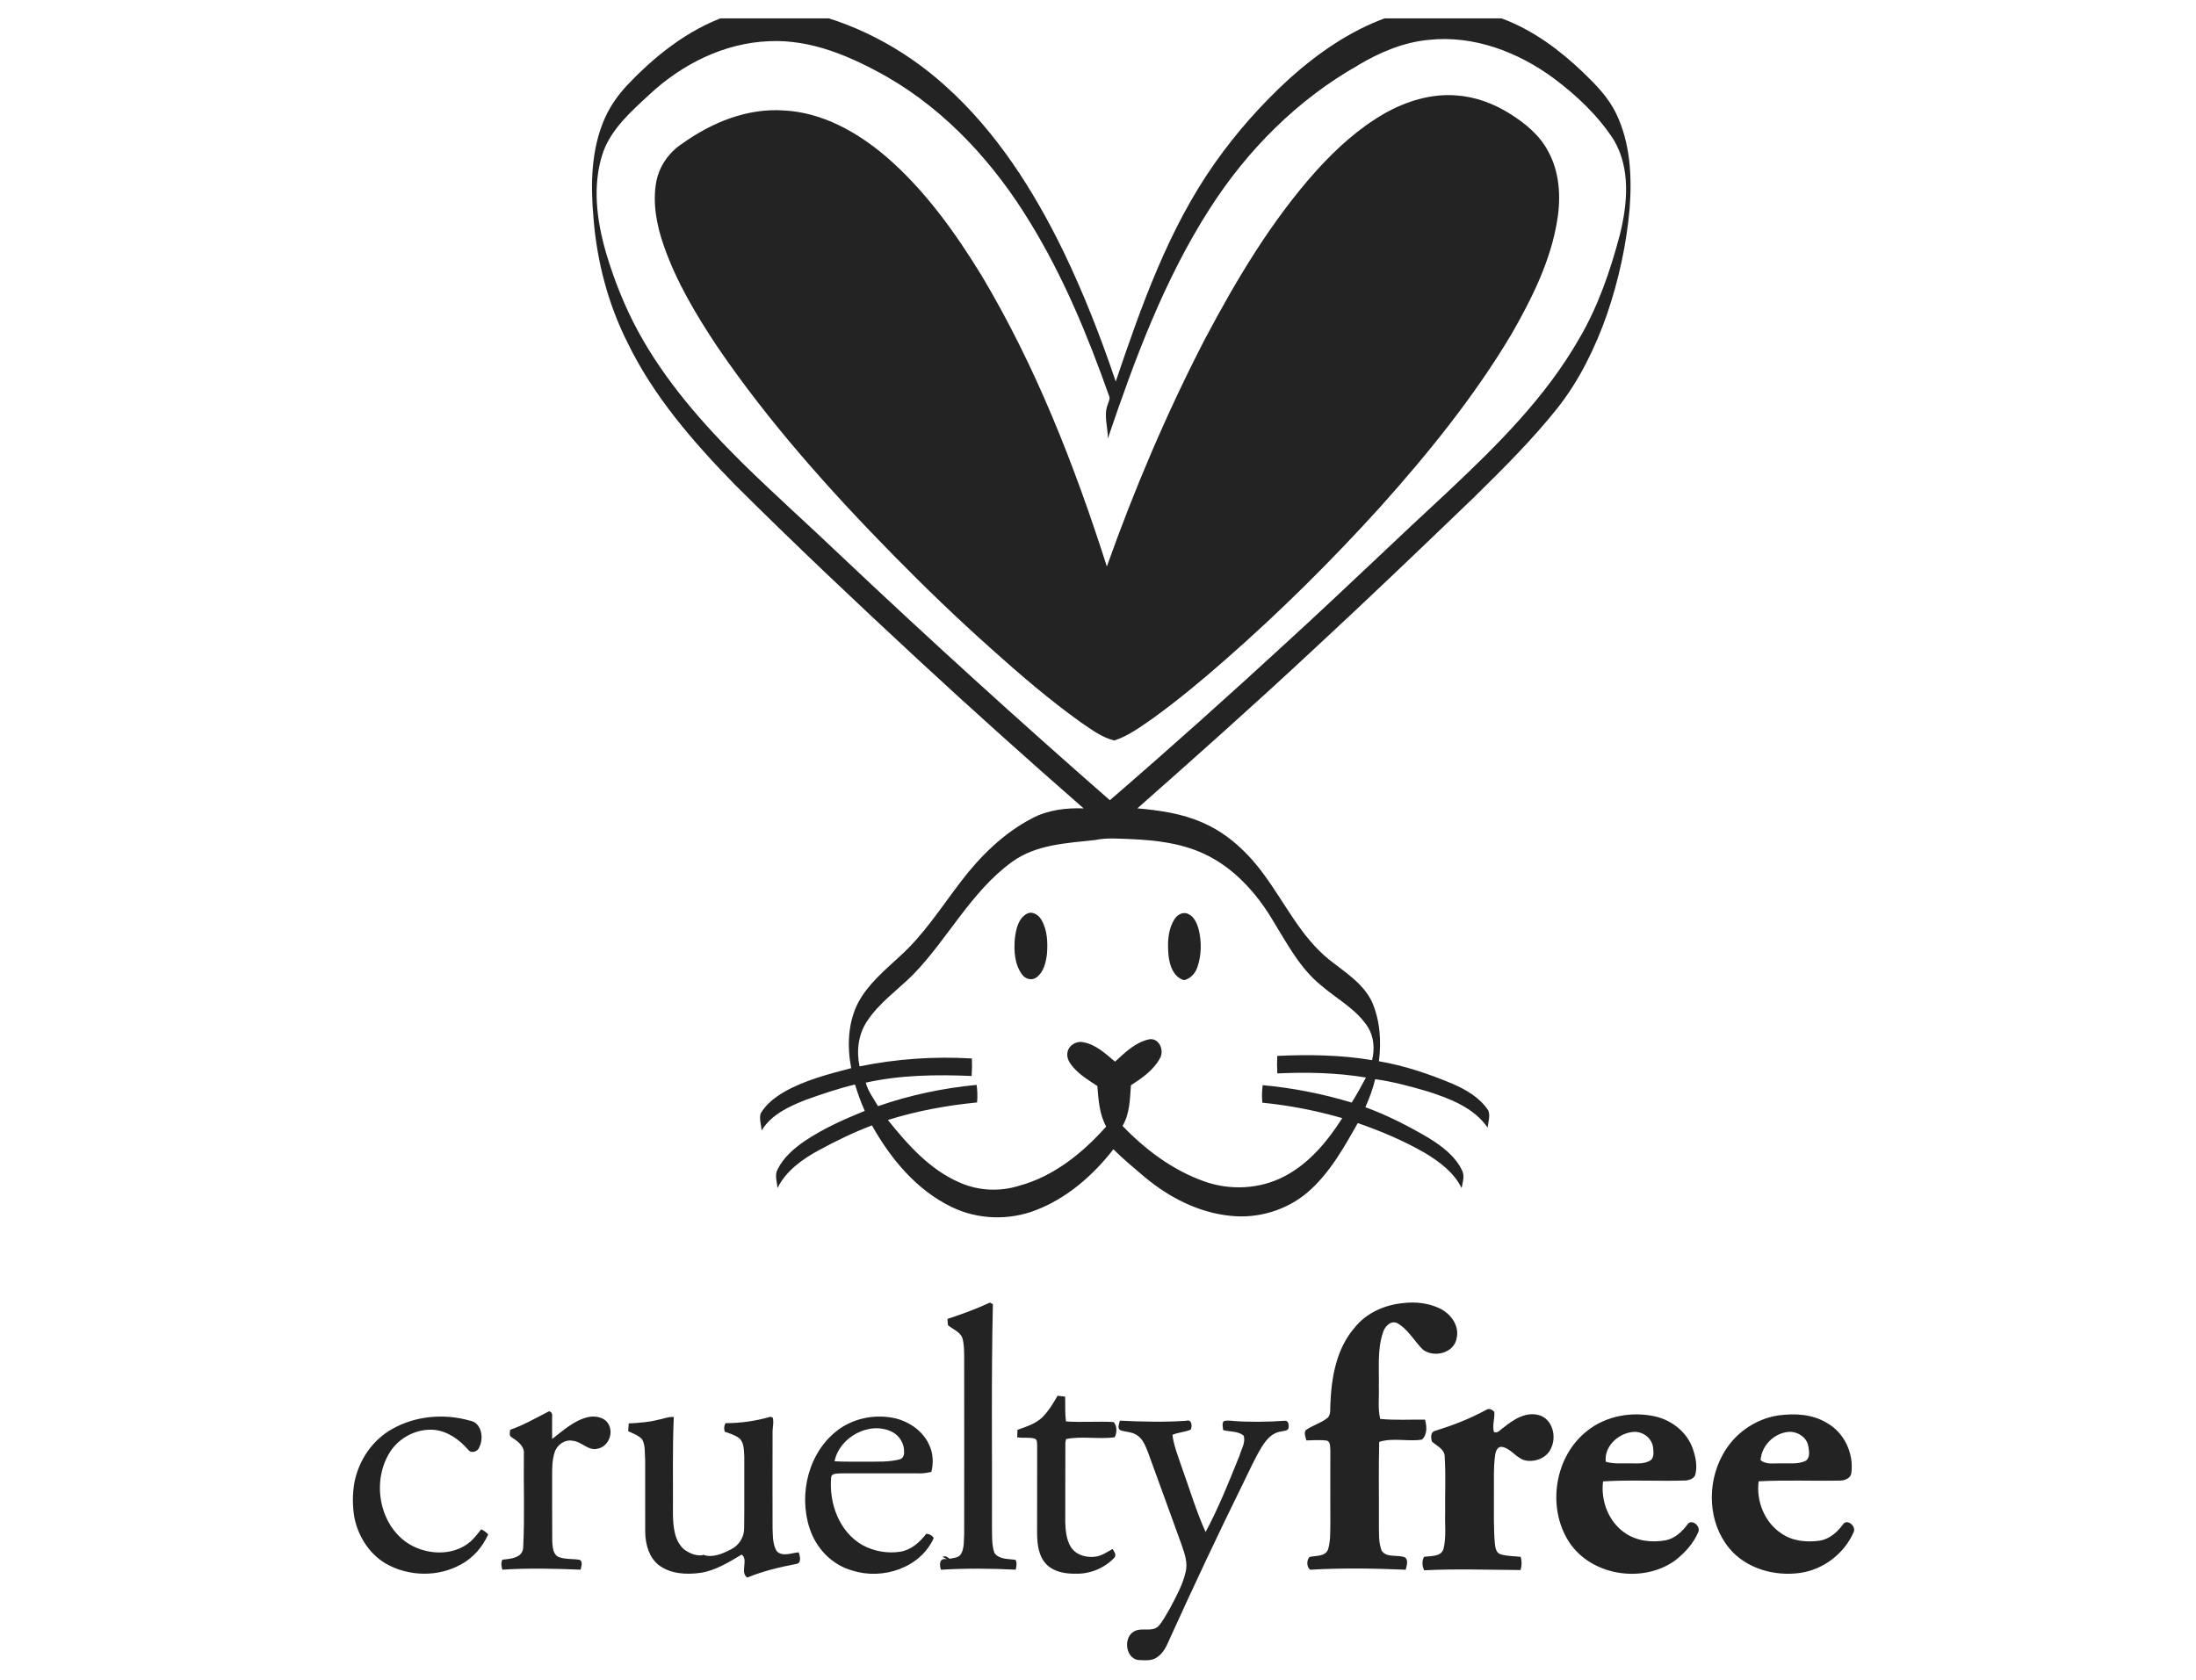<svg xmlns="http://www.w3.org/2000/svg" fill="none" viewBox="0 0 98 75" height="75" width="98">
<g clip-path="url(#clip0_21350_66980)">
<path fill="#232323" d="M32.736 0.621C33.63 0.359 34.587 0.274 35.508 0.441C37.994 0.919 40.311 2.138 42.186 3.832C44.459 5.871 46.13 8.492 47.458 11.225C48.365 13.106 49.126 15.052 49.791 17.03C50.938 13.649 52.143 10.217 54.217 7.276C55.185 5.901 56.308 4.639 57.548 3.505C58.818 2.368 60.249 1.373 61.863 0.793C63.537 0.184 65.431 0.198 67.091 0.851C68.427 1.359 69.596 2.228 70.626 3.209C71.201 3.764 71.782 4.346 72.128 5.079C72.758 6.388 72.832 7.883 72.725 9.309C72.583 10.922 72.234 12.513 71.711 14.043C71.188 15.527 70.49 16.962 69.514 18.203C68.38 19.629 67.086 20.914 65.788 22.19C63.354 24.532 60.914 26.869 58.434 29.162C55.913 31.51 53.34 33.8 50.758 36.082C51.748 36.17 52.751 36.312 53.667 36.719C54.798 37.206 55.719 38.083 56.433 39.075C57.363 40.343 58.063 41.822 59.309 42.83C60.004 43.385 60.819 43.877 61.222 44.708C61.588 45.539 61.651 46.479 61.536 47.37C62.67 47.566 63.766 47.933 64.823 48.378C65.434 48.643 66.044 48.996 66.418 49.57C66.516 49.816 66.41 50.081 66.388 50.332C65.766 49.436 64.695 49.031 63.7 48.714C62.934 48.49 62.16 48.28 61.37 48.17C61.266 48.602 61.111 49.018 60.931 49.422C61.912 49.78 62.844 50.258 63.744 50.786C64.335 51.15 64.932 51.59 65.243 52.234C65.374 52.486 65.273 52.773 65.227 53.035C64.886 52.333 64.24 51.855 63.591 51.464C62.64 50.917 61.626 50.488 60.593 50.13C59.966 51.237 59.328 52.385 58.35 53.224C57.412 54.022 56.145 54.402 54.923 54.271C53.495 54.134 52.168 53.448 51.077 52.535C50.606 52.131 50.126 51.74 49.687 51.3C48.779 52.467 47.618 53.481 46.228 54.017C45.021 54.486 43.631 54.443 42.464 53.874C40.902 53.12 39.746 51.723 38.912 50.234C38.097 50.543 37.31 50.925 36.544 51.341C35.808 51.743 35.077 52.259 34.696 53.033C34.682 52.757 34.557 52.459 34.701 52.199C34.96 51.672 35.415 51.275 35.889 50.947C36.726 50.379 37.658 49.966 38.591 49.586C38.419 49.204 38.28 48.807 38.155 48.408C37.408 48.589 36.677 48.835 35.952 49.097C35.211 49.387 34.42 49.75 33.99 50.461C33.971 50.212 33.875 49.952 33.943 49.706C34.186 49.283 34.589 48.977 35.004 48.733C35.928 48.212 36.966 47.946 37.986 47.679C37.8 46.706 37.836 45.653 38.294 44.76C38.733 43.934 39.463 43.328 40.139 42.702C41.218 41.737 41.998 40.504 42.873 39.362C43.734 38.228 44.778 37.197 46.046 36.533C46.752 36.153 47.567 36.055 48.36 36.085C45.858 33.896 43.38 31.677 40.94 29.416C38.182 26.856 35.443 24.273 32.777 21.616C30.931 19.72 29.162 17.686 28.001 15.287C27.134 13.565 26.638 11.663 26.486 9.744C26.352 8.244 26.371 6.667 26.995 5.267C27.268 4.658 27.671 4.117 28.14 3.647C29.427 2.318 30.956 1.154 32.744 0.616L32.736 0.621ZM60.598 2.92C57.897 4.447 55.651 6.71 53.983 9.32C51.955 12.482 50.639 16.033 49.439 19.575C49.447 19.075 49.246 18.564 49.428 18.074C49.466 17.938 49.562 17.798 49.488 17.656C48.545 14.992 47.46 12.357 45.977 9.941C44.394 7.328 42.27 4.983 39.61 3.444C37.996 2.529 36.203 1.744 34.309 1.84C32.308 1.919 30.422 2.873 28.974 4.226C28.173 4.969 27.301 5.732 26.916 6.787C26.418 8.244 26.625 9.834 27.044 11.28C27.404 12.493 27.873 13.677 28.478 14.792C29.678 17 31.351 18.902 33.126 20.663C34.584 22.095 36.11 23.456 37.588 24.866C41.499 28.561 45.481 32.177 49.529 35.719C52.249 33.371 54.926 30.971 57.567 28.539C59.966 26.342 62.305 24.081 64.692 21.873C66.843 19.848 68.975 17.727 70.457 15.145C71.311 13.699 71.861 12.097 72.289 10.479C72.632 9.094 72.774 7.519 72.016 6.243C71.321 5.166 70.373 4.27 69.351 3.505C67.756 2.321 65.758 1.561 63.755 1.78C62.624 1.887 61.563 2.34 60.596 2.917L60.598 2.92ZM48.848 37.498C47.591 37.637 46.236 37.695 45.173 38.465C43.32 39.805 42.292 41.931 40.714 43.538C40.027 44.213 39.215 44.782 38.683 45.599C38.299 46.186 38.215 46.922 38.359 47.599C40.005 47.263 41.695 47.146 43.372 47.247C43.383 47.506 43.38 47.766 43.361 48.028C41.785 47.96 40.18 47.982 38.637 48.326C38.735 48.712 38.989 49.034 39.182 49.376C40.602 48.881 42.085 48.569 43.584 48.425C43.62 48.684 43.628 48.947 43.603 49.209C42.257 49.343 40.916 49.584 39.624 49.993C40.515 51.106 41.505 52.221 42.843 52.792C43.669 53.156 44.617 53.199 45.476 52.929C47.027 52.511 48.313 51.467 49.366 50.286C49.058 49.734 49.022 49.089 48.97 48.474C48.589 48.228 48.196 47.985 47.894 47.64C47.746 47.468 47.602 47.258 47.632 47.02C47.657 46.678 48.027 46.446 48.352 46.523C48.908 46.626 49.341 47.036 49.761 47.389C50.208 46.979 50.679 46.514 51.293 46.389C51.74 46.328 51.969 46.9 51.761 47.244C51.475 47.772 50.963 48.124 50.469 48.444C50.426 49.056 50.418 49.712 50.096 50.258C51.118 51.322 52.339 52.237 53.738 52.732C54.891 53.145 56.207 53.082 57.297 52.519C58.412 51.948 59.238 50.95 59.901 49.909C58.734 49.572 57.54 49.34 56.335 49.22C56.308 48.96 56.316 48.698 56.349 48.438C57.695 48.561 59.028 48.824 60.323 49.215C60.549 48.851 60.756 48.477 60.958 48.097C59.653 47.881 58.322 47.851 57.003 47.914C56.987 47.654 56.987 47.392 57 47.132C58.412 47.066 59.832 47.086 61.231 47.321C61.351 46.829 61.318 46.29 61.048 45.853C60.541 45.052 59.672 44.601 58.971 43.997C57.992 43.213 57.415 42.07 56.766 41.024C56.03 39.805 55.016 38.698 53.705 38.099C52.707 37.637 51.598 37.506 50.51 37.457C49.957 37.438 49.401 37.383 48.856 37.498H48.848ZM45.841 40.78C46.087 40.66 46.354 40.846 46.474 41.056C46.743 41.516 46.763 42.073 46.722 42.59C46.672 42.964 46.58 43.388 46.258 43.626C46.054 43.784 45.757 43.705 45.615 43.502C45.274 43.049 45.244 42.442 45.288 41.898C45.34 41.488 45.435 40.988 45.839 40.78H45.841ZM52.386 41.075C52.5 40.865 52.745 40.688 52.993 40.78C53.288 40.895 53.419 41.212 53.495 41.496C53.629 42.048 53.62 42.642 53.432 43.18C53.337 43.453 53.127 43.686 52.838 43.751C52.375 43.617 52.203 43.114 52.151 42.68C52.099 42.141 52.102 41.557 52.386 41.075Z"></path>
<path fill="#232323" d="M37.429 63.803C38.157 63.279 39.116 63.109 39.986 63.317C40.615 63.481 41.204 63.896 41.471 64.506C41.646 64.878 41.662 65.307 41.564 65.7C41.398 65.736 41.231 65.769 41.062 65.766C39.879 65.766 38.694 65.76 37.511 65.766C37.366 65.785 37.102 65.744 37.091 65.957C36.99 67.105 37.453 68.381 38.492 68.969C39.004 69.248 39.612 69.354 40.19 69.261C40.67 69.179 41.049 68.838 41.335 68.463C41.474 68.469 41.594 68.534 41.67 68.652C41.071 69.991 39.378 70.538 38.037 70.103C37.129 69.857 36.418 69.108 36.132 68.223C35.619 66.681 36.091 64.776 37.432 63.803H37.429ZM37.246 65.227C37.707 65.255 38.168 65.238 38.631 65.244C39.143 65.238 39.664 65.271 40.163 65.137C40.288 65.102 40.354 64.957 40.346 64.834C40.367 64.454 40.147 64.077 39.803 63.91C38.8 63.415 37.453 64.153 37.244 65.227H37.246ZM42.292 58.87C42.929 58.657 43.565 58.428 44.175 58.143C44.208 58.163 44.276 58.195 44.309 58.214C44.232 61.519 44.281 64.828 44.268 68.133C44.279 68.526 44.246 68.939 44.377 69.316C44.581 69.614 45.001 69.578 45.32 69.625C45.394 69.764 45.358 69.917 45.328 70.065C44.216 70.01 43.104 69.999 41.992 70.068C41.91 69.841 41.916 69.518 42.27 69.603C42.202 69.565 42.131 69.526 42.063 69.491C42.188 69.433 42.292 69.502 42.373 69.578C42.553 69.54 42.788 69.54 42.891 69.357C43.041 69.092 43.006 68.769 43.028 68.477C43.033 65.842 43.028 63.21 43.028 60.576C43.022 60.286 43.028 59.988 42.943 59.709C42.826 59.436 42.518 59.335 42.305 59.152C42.294 59.056 42.286 58.963 42.283 58.868L42.292 58.87ZM46.517 63.262C46.794 62.984 47.002 62.642 47.195 62.303C47.307 62.314 47.419 62.328 47.533 62.341C47.547 62.71 47.517 63.082 47.574 63.448C48.28 63.497 48.992 63.434 49.697 63.475C49.861 63.659 49.85 63.943 49.746 64.156C49.027 64.252 48.28 64.093 47.574 64.235C47.566 64.276 47.55 64.358 47.544 64.397C47.536 65.583 47.544 66.769 47.539 67.955C47.552 68.324 47.588 68.715 47.781 69.04C47.997 69.401 48.457 69.535 48.852 69.488C49.15 69.461 49.398 69.281 49.651 69.141C49.714 69.256 49.837 69.387 49.736 69.524C49.294 69.996 48.643 70.264 47.997 70.245C47.528 70.251 47.007 70.163 46.675 69.802C46.35 69.447 46.29 68.942 46.282 68.48C46.285 67.176 46.282 65.872 46.285 64.572C46.269 64.448 46.318 64.252 46.16 64.211C45.911 64.145 45.647 64.203 45.394 64.156C45.399 64.044 45.404 63.932 45.407 63.823C45.797 63.683 46.209 63.555 46.517 63.265V63.262ZM24.441 63.027C24.55 62.937 24.659 63.085 24.64 63.189C24.645 63.536 24.632 63.883 24.64 64.233C25.136 63.85 25.621 63.399 26.245 63.254C26.591 63.178 27.041 63.273 27.186 63.631C27.368 64.041 27.12 64.574 26.673 64.664C26.251 64.776 25.959 64.345 25.561 64.312C25.207 64.238 24.847 64.498 24.749 64.834C24.642 65.17 24.637 65.531 24.64 65.881C24.645 66.865 24.634 67.848 24.645 68.829C24.664 69.073 24.681 69.406 24.951 69.507C25.248 69.614 25.575 69.57 25.88 69.628C26.022 69.737 25.934 69.92 25.913 70.065C24.749 70.018 23.582 69.988 22.418 70.065C22.377 69.917 22.345 69.761 22.421 69.619C22.781 69.578 23.323 69.551 23.348 69.076C23.419 67.69 23.361 66.296 23.378 64.908C23.416 64.55 23.102 64.331 22.841 64.159C22.702 64.096 22.759 63.932 22.767 63.82C23.353 63.62 23.893 63.306 24.444 63.025L24.441 63.027ZM17.49 63.793C18.531 63.194 19.823 63.085 20.971 63.413C21.486 63.497 21.598 64.181 21.396 64.582C21.339 64.79 21.036 64.902 20.895 64.714C20.499 64.254 19.962 63.872 19.344 63.82C18.594 63.773 17.842 64.153 17.427 64.779C16.604 66.028 16.877 67.909 18.09 68.81C18.921 69.414 20.205 69.507 21.006 68.802C21.183 68.638 21.328 68.447 21.478 68.261C21.59 68.321 21.693 68.395 21.786 68.485C21.543 69.048 21.118 69.535 20.578 69.827C19.553 70.404 18.229 70.376 17.215 69.792C16.476 69.357 15.986 68.575 15.816 67.745C15.727 67.228 15.724 66.692 15.816 66.173C16.007 65.189 16.615 64.284 17.493 63.79L17.49 63.793ZM29.448 63.361C29.652 63.309 29.854 63.232 30.069 63.249C30.004 64.705 30.042 66.162 30.031 67.619C30.045 68.154 30.094 68.772 30.519 69.152C30.751 69.327 31.048 69.458 31.342 69.42L31.378 69.398C31.795 69.554 32.242 69.352 32.615 69.163C32.972 68.988 33.212 68.619 33.209 68.22C33.223 67.149 33.209 66.077 33.215 65.006C33.196 64.735 33.209 64.421 33.011 64.213C32.817 64.058 32.572 63.989 32.343 63.905C32.302 63.773 32.307 63.645 32.378 63.525C33.054 63.525 33.73 63.429 34.379 63.24L34.482 63.273C34.548 63.492 34.469 63.73 34.477 63.956C34.469 65.378 34.477 66.796 34.477 68.217C34.493 68.559 34.477 68.931 34.66 69.237C34.913 69.507 35.33 69.313 35.646 69.291C35.695 69.453 35.785 69.772 35.54 69.808C34.793 69.953 34.052 70.125 33.349 70.417C33.008 70.199 33.414 69.603 33.098 69.392C32.525 69.731 31.945 70.098 31.274 70.204C30.634 70.297 29.914 70.259 29.383 69.849C28.957 69.502 28.805 68.928 28.794 68.398C28.788 67.324 28.797 66.247 28.791 65.173C28.764 64.864 28.813 64.525 28.655 64.246C28.488 64.063 28.249 63.987 28.033 63.883C28.041 63.765 28.047 63.65 28.058 63.536C28.524 63.514 28.995 63.478 29.448 63.355V63.361ZM55.007 63.426C55.784 63.484 56.564 63.47 57.338 63.418C57.515 63.399 57.526 63.639 57.498 63.765C57.43 63.886 57.275 63.864 57.16 63.899C56.779 63.948 56.512 64.26 56.318 64.569C55.991 65.104 55.74 65.678 55.462 66.239C54.339 68.521 53.257 70.825 52.205 73.142C52.072 73.446 51.933 73.774 51.646 73.968C51.396 74.156 51.063 74.107 50.774 74.096C50.199 73.981 50.125 73.028 50.654 72.798C50.979 72.645 51.393 72.853 51.679 72.604C51.894 72.38 52.028 72.09 52.191 71.828C52.472 71.295 52.775 70.762 52.911 70.171C53.017 69.761 52.865 69.349 52.734 68.963C52.238 67.578 51.728 66.198 51.227 64.815C51.115 64.536 51 64.224 50.733 64.058C50.518 63.91 50.24 63.924 49.997 63.842C49.842 63.749 49.954 63.544 49.975 63.413C50.965 63.462 51.954 63.486 52.944 63.418C53.186 63.339 53.214 63.659 53.14 63.814C52.881 63.929 52.581 63.929 52.322 64.049C52.38 64.533 52.573 64.99 52.723 65.451C53.08 66.43 53.372 67.436 53.802 68.384C54.391 67.285 54.852 66.124 55.318 64.968C55.397 64.681 55.601 64.377 55.498 64.079C55.244 63.872 54.887 63.916 54.585 63.836C54.577 63.705 54.528 63.563 54.601 63.443C54.729 63.385 54.874 63.421 55.01 63.421L55.007 63.426Z"></path>
<path fill="#232323" d="M61.786 5.062C62.754 4.521 63.861 4.171 64.978 4.259C65.831 4.313 66.652 4.619 67.371 5.07C68.053 5.494 68.704 6.024 69.086 6.748C69.601 7.68 69.664 8.793 69.495 9.826C69.203 11.652 68.361 13.327 67.453 14.915C65.788 17.708 63.735 20.241 61.571 22.657C59.398 25.052 57.101 27.331 54.669 29.46C53.634 30.37 52.573 31.25 51.456 32.059C50.908 32.436 50.365 32.846 49.725 33.054C49.172 32.917 48.714 32.565 48.248 32.253C46.825 31.234 45.497 30.094 44.197 28.924C42.714 27.602 41.283 26.221 39.89 24.803C37.042 21.903 34.316 18.856 32.021 15.491C31.073 14.068 30.184 12.581 29.62 10.96C29.301 10.044 29.11 9.05 29.293 8.082C29.432 7.396 29.865 6.792 30.446 6.41C31.757 5.472 33.346 4.816 34.981 4.931C36.699 5.016 38.26 5.898 39.547 6.994C41.272 8.484 42.616 10.359 43.802 12.294C46.228 16.355 47.959 20.788 49.395 25.287C50.624 21.824 52.069 18.432 53.754 15.169C55.171 12.493 56.733 9.859 58.763 7.598C59.649 6.623 60.639 5.721 61.786 5.065V5.062Z"></path>
<path fill="#232323" d="M60.459 59.253C60.985 58.597 61.806 58.239 62.629 58.165C63.182 58.097 63.76 58.165 64.267 58.411C64.741 58.646 65.131 59.165 65.008 59.718C64.913 60.39 63.992 60.63 63.496 60.239C63.103 59.851 62.836 59.321 62.337 59.051C62.048 58.939 61.8 59.215 61.721 59.466C61.457 60.239 61.552 61.07 61.533 61.874C61.552 62.36 61.481 62.858 61.593 63.336C62.258 63.402 62.926 63.358 63.594 63.369C63.675 63.659 63.703 64.049 63.452 64.26C62.825 64.358 62.16 64.164 61.549 64.361C61.517 65.591 61.544 66.818 61.536 68.048C61.544 68.436 61.514 68.84 61.656 69.212C61.893 69.567 62.386 69.365 62.719 69.529C62.858 69.679 62.77 69.893 62.732 70.067C61.315 70.007 59.889 69.983 58.472 70.067C58.303 69.958 58.303 69.63 58.442 69.496C58.723 69.431 59.132 69.491 59.265 69.166C59.377 68.805 59.361 68.419 59.369 68.048C59.369 66.946 59.363 65.845 59.369 64.746C59.352 64.585 59.391 64.323 59.173 64.298C58.881 64.265 58.589 64.29 58.298 64.295C58.265 64.15 58.191 63.995 58.259 63.847C58.57 63.618 58.963 63.525 59.263 63.273C59.407 63.101 59.35 62.863 59.371 62.658C59.418 61.461 59.644 60.188 60.456 59.258L60.459 59.253ZM66.303 62.948C66.428 62.841 66.597 62.91 66.687 63.027C66.712 63.325 66.584 63.629 66.671 63.921C66.843 63.995 66.96 63.803 67.091 63.727C67.538 63.366 68.097 62.994 68.696 63.172C69.285 63.355 69.473 64.12 69.22 64.64C69.045 65.066 68.533 65.268 68.102 65.195C67.685 65.118 67.459 64.678 67.053 64.588C66.848 64.539 66.756 64.749 66.728 64.913C66.638 65.517 66.679 66.129 66.668 66.739C66.674 67.463 66.647 68.193 66.712 68.917C66.734 69.092 66.766 69.313 66.963 69.376C67.252 69.469 67.565 69.455 67.865 69.494C67.919 69.688 67.914 69.887 67.859 70.081C66.426 70.073 64.989 70.021 63.556 70.092C63.463 69.898 63.449 69.688 63.547 69.494C63.853 69.442 64.316 69.504 64.422 69.127C64.548 68.603 64.474 68.053 64.493 67.518C64.48 66.681 64.526 65.84 64.471 65.003C64.458 64.664 64.103 64.544 63.899 64.339C63.855 64.189 63.831 63.924 64.027 63.874C64.809 63.631 65.578 63.339 66.298 62.945L66.303 62.948ZM79.357 63.18C80.093 63.079 80.886 63.12 81.534 63.519C82.306 63.951 82.737 64.883 82.619 65.752C82.592 65.979 82.336 66.083 82.137 66.088C80.918 66.116 79.697 66.053 78.482 66.121C78.367 67.001 78.746 67.955 79.496 68.447C79.997 68.797 80.641 68.854 81.232 68.767C81.66 68.687 81.998 68.384 82.249 68.042C82.431 67.772 82.84 68.127 82.726 68.381C82.309 69.346 81.368 70.067 80.327 70.21C79.188 70.371 77.92 70.016 77.168 69.106C76.219 67.955 76.165 66.228 76.874 64.943C77.37 64.011 78.315 63.336 79.359 63.18H79.357ZM78.572 65.178C78.82 65.386 79.155 65.309 79.452 65.32C79.834 65.307 80.24 65.375 80.594 65.2C80.79 65.047 80.733 64.757 80.698 64.547C80.627 64.137 80.188 63.877 79.793 63.916C79.158 63.981 78.61 64.536 78.569 65.178H78.572ZM70.85 63.853C71.692 63.191 72.842 62.994 73.875 63.227C74.614 63.399 75.287 63.929 75.541 64.659C75.669 65.022 75.753 65.427 75.661 65.807C75.617 65.99 75.418 66.058 75.254 66.083C74.017 66.126 72.774 66.047 71.539 66.124C71.43 66.982 71.779 67.914 72.499 68.414C73.028 68.788 73.712 68.868 74.339 68.753C74.747 68.668 75.066 68.373 75.306 68.045C75.489 67.777 75.903 68.116 75.791 68.379C75.576 68.898 75.178 69.327 74.739 69.666C73.292 70.691 71.005 70.335 70.021 68.827C69.015 67.274 69.378 64.979 70.855 63.85L70.85 63.853ZM71.659 65.246C72.024 65.359 72.406 65.309 72.782 65.32C73.055 65.32 73.346 65.35 73.6 65.216C73.834 65.118 73.793 64.815 73.772 64.61C73.72 64.205 73.344 63.91 72.946 63.913C72.27 63.932 71.58 64.533 71.659 65.246Z"></path>
</g>
<defs>
<clipPath id="clip0_21350_66980">
<rect transform="translate(0 0.821)" fill="white" height="74" width="98"></rect>
</clipPath>
</defs>
</svg>
